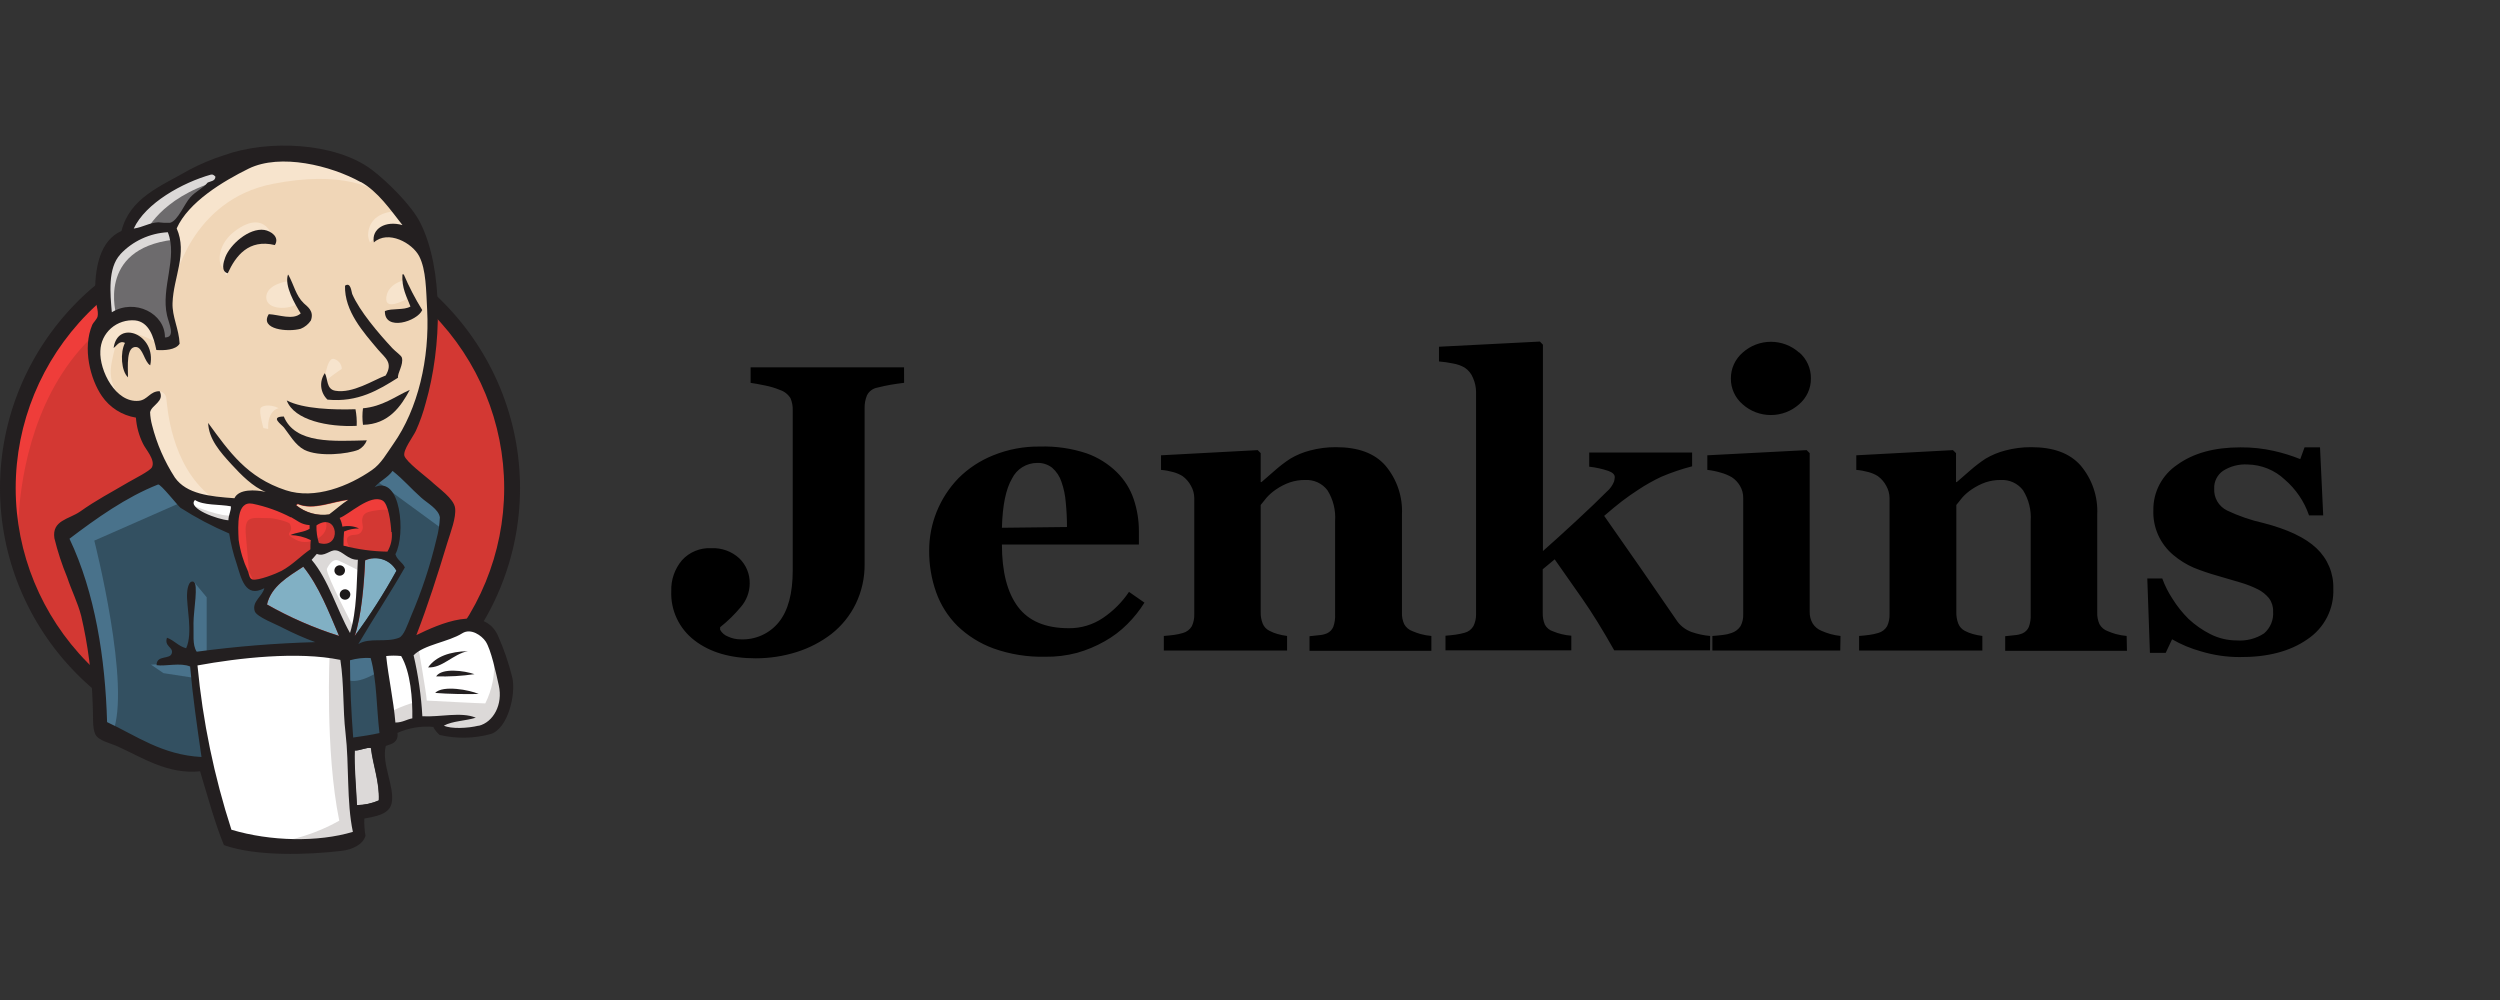 <svg width="120" height="48" viewBox="0 0 120 48" fill="none" xmlns="http://www.w3.org/2000/svg">
<rect x="0" y="0" width="120" height="48" fill="#333333" stroke="none"/>
<g clip-path="url(#clip0_1701_5375)">
<path d="M24.584 23.396C24.584 30.134 19.165 35.593 12.479 35.593C5.793 35.593 0.377 30.122 0.377 23.396C0.377 16.67 5.796 11.199 12.479 11.199C19.162 11.199 24.584 16.661 24.584 23.396Z" fill="#D33833"/>
<path d="M0.869 26.419C0.869 26.419 -0.005 13.703 11.891 13.337L11.06 11.977L4.616 14.111L2.775 16.199L1.161 19.243L0.24 22.786L0.516 25.15" fill="#EF3D3A"/>
<path d="M4.192 15.065C1.986 17.307 0.753 20.308 0.753 23.43C0.753 26.553 1.986 29.553 4.192 31.796C5.267 32.889 6.555 33.759 7.978 34.353C9.401 34.947 10.931 35.253 12.477 35.253C14.023 35.253 15.552 34.947 16.976 34.353C18.399 33.759 19.686 32.889 20.762 31.796C22.968 29.553 24.201 26.553 24.201 23.43C24.201 20.308 22.968 17.307 20.762 15.065C19.686 13.971 18.399 13.101 16.976 12.508C15.552 11.914 14.023 11.608 12.477 11.608C10.931 11.608 9.401 11.914 7.978 12.508C6.555 13.101 5.267 13.971 4.192 15.065ZM3.652 32.313C1.31 29.931 0 26.745 0 23.429C0 20.113 1.31 16.927 3.652 14.545C4.798 13.38 6.17 12.454 7.687 11.822C9.203 11.189 10.833 10.863 12.48 10.863C14.127 10.863 15.757 11.189 17.273 11.822C18.79 12.454 20.162 13.38 21.308 14.545C23.652 16.926 24.962 20.112 24.962 23.429C24.962 26.745 23.652 29.931 21.308 32.313C20.163 33.48 18.792 34.408 17.275 35.042C15.758 35.677 14.127 36.003 12.48 36.003C10.832 36.003 9.202 35.677 7.685 35.042C6.168 34.408 4.797 33.48 3.652 32.313Z" fill="#231F20"/>
<path d="M17.576 23.45L15.732 23.725L13.241 23.997L11.627 24.042L10.059 23.997L8.862 23.631L7.8 22.498L6.969 20.179L6.784 19.68L5.68 19.318L5.032 18.272L4.572 16.773L5.078 15.455L6.278 15.047L7.248 15.503L7.708 16.5L8.26 16.41L8.444 16.183L8.26 15.137L8.214 13.819L8.49 12.003L8.481 10.966L9.322 9.642L10.798 8.596L13.379 7.508L16.238 7.916L18.73 9.687L19.881 11.504L20.62 12.822L20.804 16.093L20.252 18.91L19.236 21.407L18.267 22.724" fill="#F0D6B7"/>
<path d="M16.008 31.31L9.414 31.582V32.674L9.966 36.488L9.69 36.809L5.078 35.264L4.756 34.717L4.296 29.584L3.234 26.495L3.004 25.77L6.692 23.27L7.846 22.816L8.862 24.044L9.736 24.814L10.752 25.132L11.212 25.268L11.764 27.632L12.182 28.13L13.24 27.768L12.504 29.176L16.515 31.038L16.008 31.31Z" fill="#335061"/>
<path d="M5.079 15.453L6.278 15.045L7.248 15.501L7.708 16.499L8.261 16.408L8.399 15.864L8.123 14.818L8.399 12.321L8.169 10.958L9 10.003L10.798 8.594L10.289 7.914L7.754 9.138L6.693 9.957L6.094 11.23L5.171 12.457L4.895 13.908L5.079 15.453Z" fill="#6D6B6D"/>
<path d="M6.969 11.188C6.969 11.188 7.662 9.508 10.43 8.689C13.198 7.869 10.568 8.084 10.568 8.084L7.57 9.221L6.416 10.354L5.91 11.261L6.969 11.17" fill="#DCD9D8"/>
<path d="M5.588 15.136C5.588 15.136 4.618 11.956 8.307 11.509L8.169 10.965L5.634 11.554L4.895 13.918L5.079 15.463L5.588 15.142" fill="#DCD9D8"/>
<path d="M7.064 19.363L7.678 18.785C7.761 18.803 7.835 18.847 7.891 18.91C7.946 18.974 7.979 19.053 7.985 19.136C8.031 19.453 8.169 22.316 10.151 23.86C10.332 23.999 8.678 23.634 8.678 23.634L7.212 21.36" fill="#F7E4CD"/>
<path d="M15.548 18.498C15.548 18.498 15.655 17.123 16.03 17.229C16.136 17.258 16.23 17.32 16.298 17.406C16.366 17.492 16.404 17.597 16.407 17.706C16.407 17.706 15.486 18.286 15.548 18.498Z" fill="#F7E4CD"/>
<path d="M19.375 13.457C19.375 13.457 18.614 13.617 18.543 14.276C18.472 14.935 19.375 14.412 19.513 14.367" fill="#F7E4CD"/>
<path d="M13.797 13.5C13.797 13.5 12.781 13.639 12.781 14.274C12.781 14.909 13.935 14.863 14.257 14.576" fill="#F7E4CD"/>
<path d="M7.518 16.443C7.518 16.443 5.766 15.4 5.582 16.398C5.397 17.395 4.968 18.124 5.858 19.17L5.244 18.988L4.692 17.58L4.508 16.216L5.569 15.125L6.766 15.216L7.459 15.763L7.518 16.443Z" fill="#F7E4CD"/>
<path d="M8.351 13.591C8.351 13.591 9.137 9.595 13.101 8.824C16.366 8.186 18.082 8.96 18.729 9.685C18.729 9.685 15.823 6.279 13.056 7.325C10.288 8.37 8.259 10.275 8.305 11.502C8.385 13.591 8.351 13.591 8.351 13.591Z" fill="#F7E4CD"/>
<path d="M19.052 10.141C19.052 10.141 17.714 10.095 17.668 11.277C17.673 11.403 17.704 11.527 17.76 11.64C17.76 11.64 18.822 10.458 19.466 11.096" fill="#F7E4CD"/>
<path d="M13.194 11.764C13.194 11.764 12.963 9.951 11.396 11.005C10.383 11.686 10.475 12.641 10.659 12.819C10.843 12.998 10.791 13.366 10.932 13.121C11.073 12.877 11.027 12.051 11.546 11.825C12.064 11.598 12.887 11.344 13.206 11.767" fill="#F7E4CD"/>
<path d="M8.862 24.042L4.526 25.95C4.526 25.95 6.324 32.99 5.401 35.184L4.756 34.958L4.71 32.276L3.51 27.189L3.004 25.78L7.518 22.77L8.856 24.042" fill="#49728B"/>
<path d="M9.307 27.93L9.921 28.67V31.391H9.184C9.184 31.391 9.092 29.483 9.092 29.257C9.092 29.03 9.184 28.211 9.184 28.211" fill="#49728B"/>
<path d="M9.322 31.812L7.248 31.903L7.846 32.311L9.322 32.538" fill="#49728B"/>
<path d="M16.422 31.354L18.128 31.309L18.545 35.489L16.79 35.716L16.422 31.354Z" fill="#335061"/>
<path d="M16.883 31.354L19.466 31.218C19.466 31.218 20.528 28.585 20.528 28.449C20.528 28.313 21.449 24.631 21.449 24.631L19.374 22.488L18.96 22.125L17.852 23.213V27.445L16.883 31.351" fill="#335061"/>
<path d="M18.036 31.035L16.416 31.352L16.646 32.625C17.26 32.897 18.26 32.172 18.26 32.172" fill="#49728B"/>
<path d="M18.082 23.089L21.31 25.453L21.402 24.361L18.96 22.137L18.082 23.089Z" fill="#49728B"/>
<path d="M10.921 40.306L9.966 36.488L9.491 33.674L9.414 31.582L13.735 31.355H16.422L16.18 36.125L16.594 39.807L16.548 40.487L13.044 40.759L10.921 40.306Z" fill="white"/>
<path d="M15.825 31.307C15.825 31.307 15.595 36.032 16.285 39.393C15.236 39.984 14.074 40.355 12.873 40.484L16.745 40.348L17.209 40.076L16.653 32.625L16.515 31.035" fill="#DCD9D8"/>
<path d="M18.623 35.128L20.421 34.626L23.833 34.445L24.343 32.9L23.419 30.222L22.357 30.086L20.881 30.539L19.467 31.22L18.715 31.083L18.129 31.31" fill="white"/>
<path d="M18.59 34.218C18.59 34.218 19.79 33.673 19.974 33.719L19.467 31.219L20.066 30.992C20.066 30.992 20.483 33.356 20.483 33.628C20.483 33.628 23.064 33.764 23.294 33.764C23.624 33.102 23.768 32.365 23.711 31.63L24.218 33.081L24.264 33.9L23.524 34.991L22.695 35.173L21.312 35.127L20.851 34.523L19.237 34.749L18.731 34.934" fill="#DCD9D8"/>
<path d="M16.779 30.992L15.764 28.45L14.705 26.939C14.705 26.939 14.935 26.301 15.257 26.301H16.319L17.332 26.666L17.24 28.347L16.779 30.98" fill="white"/>
<path d="M16.979 30.132C16.979 30.132 15.687 27.677 15.687 27.314C15.687 27.314 15.917 26.77 16.239 26.906C16.561 27.042 17.255 27.405 17.255 27.405V26.541L15.687 26.238L14.625 26.374L16.417 30.54L16.785 30.585" fill="#DCD9D8"/>
<path d="M11.338 24.135L10.058 23.999L8.861 23.633V24.044L9.447 24.679L11.292 25.498" fill="white"/>
<path d="M9.277 24.27C9.277 24.27 10.707 24.874 11.167 24.723L11.213 25.27L9.921 24.998L9.139 24.451L9.277 24.27Z" fill="#DCD9D8"/>
<path d="M18.616 26.468C17.904 26.457 17.197 26.36 16.508 26.181C16.505 25.955 16.515 25.729 16.536 25.504C16.762 25.403 17.009 25.352 17.257 25.356C17.007 25.24 16.726 25.209 16.456 25.268C16.436 25.123 16.392 24.982 16.324 24.851C16.763 24.697 17.8 23.681 18.386 24.017C18.666 24.177 18.782 25.09 18.804 25.528C18.843 25.851 18.777 26.178 18.616 26.462" fill="#D33833"/>
<path d="M18.617 26.47V26.361C17.913 26.349 17.214 26.254 16.533 26.077L16.503 26.183L16.613 26.201C16.619 26.137 16.619 26.074 16.613 26.01C16.613 25.89 16.613 25.784 16.613 25.708C16.612 25.657 16.618 25.606 16.632 25.557L16.527 25.521L16.592 25.611C16.676 25.559 16.772 25.528 16.871 25.521C16.991 25.503 17.126 25.497 17.261 25.481L17.638 25.439L17.297 25.276C17.113 25.189 16.91 25.144 16.705 25.146C16.609 25.145 16.513 25.156 16.42 25.179L16.448 25.285H16.558C16.554 25.197 16.534 25.11 16.5 25.028C16.469 24.955 16.438 24.895 16.42 24.837L16.316 24.874L16.352 24.977C16.486 24.919 16.613 24.849 16.733 24.768C16.945 24.629 17.19 24.466 17.433 24.318C17.634 24.186 17.866 24.105 18.108 24.082C18.183 24.08 18.257 24.098 18.322 24.133C18.346 24.151 18.367 24.172 18.384 24.197C18.438 24.276 18.478 24.364 18.503 24.457C18.608 24.816 18.668 25.186 18.684 25.56C18.684 25.605 18.684 25.651 18.684 25.693C18.687 25.838 18.672 25.983 18.642 26.125C18.623 26.233 18.581 26.337 18.519 26.427L18.605 26.494V26.385V26.494L18.694 26.561C18.776 26.444 18.832 26.312 18.859 26.174C18.892 26.017 18.908 25.856 18.905 25.696C18.905 25.648 18.905 25.602 18.905 25.554C18.89 25.257 18.852 24.962 18.792 24.671C18.76 24.524 18.715 24.381 18.657 24.242C18.633 24.182 18.602 24.125 18.565 24.073C18.53 24.023 18.485 23.98 18.433 23.949C18.334 23.894 18.221 23.866 18.108 23.867C17.925 23.875 17.747 23.919 17.583 23.997C17.32 24.126 17.067 24.274 16.828 24.442C16.714 24.52 16.604 24.593 16.521 24.65C16.447 24.699 16.368 24.741 16.285 24.774L16.184 24.81L16.22 24.913C16.245 24.989 16.279 25.052 16.303 25.11C16.329 25.169 16.344 25.233 16.346 25.297V25.43L16.481 25.4C16.556 25.381 16.634 25.372 16.711 25.373C16.883 25.373 17.052 25.409 17.209 25.478L17.255 25.382V25.273C17.129 25.288 16.991 25.294 16.859 25.315C16.724 25.326 16.595 25.37 16.481 25.442L16.454 25.463V25.497C16.431 25.568 16.421 25.642 16.423 25.717C16.423 25.823 16.423 25.929 16.423 26.019C16.427 26.071 16.427 26.122 16.423 26.174V26.27L16.518 26.297C17.219 26.484 17.94 26.586 18.666 26.6H18.724L18.758 26.558L18.617 26.47Z" fill="#D33833"/>
<path d="M14.882 25.208C14.882 25.265 14.882 25.323 14.882 25.383C14.636 25.54 14.243 25.54 13.961 25.686C14.3 25.694 14.634 25.777 14.937 25.927C14.937 26.076 14.937 26.23 14.921 26.369C14.473 26.671 14.062 27.118 13.534 27.402C13.286 27.535 12.412 27.88 12.148 27.82C11.997 27.786 11.982 27.602 11.924 27.43C11.702 26.949 11.551 26.441 11.476 25.918C11.442 25.214 11.371 24.035 12.141 24.18C12.784 24.312 13.403 24.533 13.982 24.836C14.289 24.996 14.446 25.193 14.903 25.226" fill="#D33833"/>
<path d="M14.883 25.209H14.772C14.772 25.269 14.772 25.326 14.772 25.387H14.883L14.821 25.296C14.694 25.364 14.556 25.412 14.413 25.435C14.245 25.464 14.082 25.511 13.925 25.577L13.545 25.768L13.971 25.786C14.292 25.796 14.606 25.874 14.892 26.016L14.941 25.919H14.831C14.831 26.067 14.831 26.221 14.831 26.36H14.941L14.877 26.27C14.646 26.427 14.429 26.617 14.208 26.802C13.991 26.991 13.754 27.157 13.502 27.297C13.303 27.395 13.098 27.48 12.888 27.551C12.762 27.594 12.63 27.636 12.514 27.663C12.422 27.69 12.327 27.706 12.232 27.712H12.182C12.169 27.71 12.157 27.703 12.149 27.693C12.123 27.661 12.106 27.624 12.097 27.584C12.078 27.53 12.063 27.464 12.038 27.391C11.971 27.201 11.866 26.962 11.774 26.702C11.678 26.445 11.618 26.177 11.596 25.904C11.596 25.735 11.578 25.538 11.578 25.339C11.568 25.078 11.6 24.818 11.673 24.568C11.701 24.483 11.749 24.406 11.814 24.344C11.873 24.293 11.95 24.266 12.029 24.269H12.13C12.755 24.4 13.359 24.618 13.922 24.915C14.06 24.988 14.177 25.079 14.321 25.157C14.492 25.25 14.682 25.305 14.877 25.317V25.209H14.766H14.877V25.1C14.713 25.091 14.553 25.044 14.41 24.964C14.284 24.897 14.168 24.81 14.011 24.725C13.433 24.417 12.813 24.191 12.17 24.054C12.122 24.05 12.074 24.05 12.026 24.054C11.893 24.05 11.763 24.096 11.664 24.184C11.526 24.322 11.437 24.5 11.409 24.692C11.369 24.906 11.35 25.124 11.354 25.342C11.354 25.547 11.354 25.747 11.372 25.919C11.395 26.212 11.459 26.502 11.563 26.777C11.658 27.047 11.765 27.288 11.826 27.467C11.854 27.542 11.87 27.633 11.906 27.718C11.924 27.764 11.95 27.807 11.983 27.845C12.022 27.887 12.074 27.915 12.13 27.926C12.163 27.931 12.196 27.931 12.229 27.926C12.343 27.922 12.456 27.904 12.566 27.872C12.765 27.821 12.961 27.757 13.152 27.681C13.339 27.609 13.502 27.536 13.597 27.488C13.86 27.338 14.108 27.163 14.337 26.965C14.561 26.777 14.775 26.593 14.99 26.445L15.036 26.415V26.36C15.036 26.212 15.036 26.058 15.052 25.919V25.849L14.987 25.819C14.671 25.662 14.323 25.575 13.968 25.565V25.674L14.021 25.771C14.16 25.712 14.306 25.669 14.456 25.644C14.626 25.616 14.789 25.558 14.938 25.475L14.984 25.444V25.387C14.984 25.33 14.984 25.269 14.984 25.212V25.106H14.88L14.883 25.209Z" fill="#D33833"/>
<path d="M15.32 26.051C15.237 25.783 15.197 25.503 15.204 25.223C16.241 24.54 16.431 26.393 15.32 26.051Z" fill="#D33833"/>
<path d="M15.32 26.051L15.431 26.03C15.4 25.863 15.367 25.746 15.345 25.649C15.322 25.555 15.309 25.459 15.308 25.362C15.305 25.318 15.305 25.275 15.308 25.232H15.198L15.259 25.322C15.365 25.243 15.492 25.197 15.624 25.189C15.673 25.189 15.721 25.2 15.765 25.22C15.825 25.253 15.874 25.304 15.903 25.365C15.941 25.435 15.96 25.512 15.959 25.591C15.961 25.693 15.927 25.792 15.864 25.873C15.828 25.913 15.784 25.945 15.734 25.966C15.684 25.987 15.63 25.996 15.575 25.994C15.498 25.992 15.421 25.979 15.348 25.954L15.314 26.06L15.425 26.039L15.314 26.06L15.281 26.163C15.38 26.195 15.483 26.211 15.588 26.211C15.674 26.214 15.76 26.197 15.839 26.162C15.918 26.128 15.988 26.076 16.045 26.012C16.142 25.893 16.194 25.744 16.192 25.591C16.193 25.44 16.145 25.293 16.054 25.171C16.007 25.111 15.947 25.062 15.879 25.026C15.804 24.988 15.721 24.968 15.637 24.969C15.46 24.979 15.291 25.039 15.149 25.141L15.106 25.168V25.223C15.103 25.272 15.103 25.322 15.106 25.371C15.107 25.484 15.121 25.596 15.149 25.706C15.173 25.809 15.201 25.921 15.229 26.078V26.142L15.293 26.163L15.32 26.051Z" fill="#D33833"/>
<path d="M16.824 26.356C16.824 26.356 16.517 25.902 16.732 25.751C16.947 25.6 17.193 25.751 17.346 25.524C17.499 25.298 17.346 25.162 17.392 24.89C17.438 24.618 17.668 24.569 17.901 24.524C18.135 24.479 18.776 24.388 18.868 24.615L18.592 23.799L18.04 23.617L16.287 24.615L16.195 25.116V26.114" fill="#EF3D3A"/>
<path d="M11.983 27.859C11.928 27.152 11.869 26.446 11.805 25.743C11.707 24.685 12.063 24.872 12.993 24.872C13.134 24.872 13.867 25.039 13.914 25.145C14.165 25.649 13.493 25.538 14.22 25.918C14.834 26.242 15.877 25.722 15.635 25.012C15.5 24.851 14.929 24.96 14.714 24.857L13.634 24.304C13.177 24.071 12.118 23.73 11.627 24.056C10.4 24.885 11.707 26.958 12.149 27.823" fill="#EF3D3A"/>
<path d="M13.194 11.763C11.939 11.46 11.313 12.28 10.933 13.117C10.592 13.035 10.727 12.579 10.813 12.349C11.04 11.745 11.945 10.928 12.688 11.037C12.995 11.086 13.437 11.373 13.194 11.763Z" fill="#231F20"/>
<path d="M19.319 13.171H19.38C19.631 13.763 19.928 14.335 20.267 14.882C20.028 15.432 18.45 15.919 18.475 14.93C18.816 14.785 19.395 14.9 19.702 14.713C19.527 14.241 19.276 13.839 19.316 13.168" fill="#231F20"/>
<path d="M13.84 13.188C14.11 13.674 14.199 14.188 14.579 14.554C14.754 14.72 15.089 14.923 14.923 15.382C14.805 15.56 14.635 15.7 14.435 15.781C13.821 15.953 12.441 15.817 12.901 15.08C13.398 15.104 14.064 15.382 14.435 15.043C14.153 14.596 13.643 13.71 13.821 13.188" fill="#231F20"/>
<path d="M19.096 18.136C18.193 18.704 17.187 19.327 15.72 19.182C15.549 19.02 15.443 18.803 15.419 18.57C15.395 18.338 15.457 18.105 15.591 17.912C15.751 18.184 15.65 18.68 16.095 18.756C16.932 18.898 17.908 18.251 18.512 18.024C18.887 17.401 18.479 17.175 18.141 16.776C17.454 15.957 16.527 14.941 16.561 13.714C16.84 13.517 16.868 14.016 16.905 14.11C17.264 14.941 18.172 16.002 18.832 16.712C18.994 16.887 19.261 17.057 19.292 17.172C19.378 17.507 19.068 17.912 19.105 18.136" fill="#231F20"/>
<path d="M7.211 17.535C6.929 17.375 6.862 16.677 6.53 16.656C6.055 16.628 6.14 17.562 6.144 18.113C5.818 17.81 5.76 16.922 5.999 16.459C5.726 16.326 5.603 16.604 5.453 16.704C5.646 15.31 7.524 16.057 7.211 17.535Z" fill="#231F20"/>
<path d="M19.669 18.715C19.249 19.501 18.657 20.368 17.423 20.392C17.387 20.129 17.387 19.861 17.423 19.598C18.365 19.51 18.958 19.038 19.666 18.715" fill="#231F20"/>
<path d="M13.768 19.223C14.553 19.631 15.998 19.676 17.063 19.643C17.113 19.906 17.133 20.174 17.121 20.441C15.75 20.507 14.127 20.172 13.768 19.232" fill="#231F20"/>
<path d="M13.619 19.984C14.162 21.326 16.03 21.172 17.608 21.136C17.534 21.331 17.39 21.492 17.203 21.59C16.696 21.792 15.306 21.946 14.604 21.59C14.162 21.357 13.876 20.831 13.631 20.522C13.514 20.374 12.928 19.993 13.631 19.993" fill="#231F20"/>
<path d="M19.03 27.394C18.435 28.48 17.767 29.525 17.029 30.523C17.336 29.616 17.48 28.068 17.529 26.895C17.798 26.776 18.102 26.76 18.381 26.853C18.66 26.945 18.893 27.139 19.033 27.394" fill="#81B0C4"/>
<path d="M22.457 31.254C21.745 31.396 21.23 32.079 20.549 32.034C20.929 31.502 21.601 31.278 22.457 31.254Z" fill="#231F20"/>
<path d="M22.775 32.36C22.165 32.449 21.549 32.484 20.934 32.466C21.213 32.045 22.287 32.191 22.775 32.36Z" fill="#231F20"/>
<path d="M22.976 33.311C22.323 33.326 21.51 33.311 20.887 33.26C21.255 32.873 22.553 33.118 22.976 33.311Z" fill="#231F20"/>
<path d="M17.8 35.907C17.892 36.715 18.217 37.534 18.177 38.419C17.846 38.565 17.488 38.642 17.125 38.646C17.091 37.894 16.987 36.742 17.017 36.025C17.257 36.041 17.607 35.856 17.8 35.907Z" fill="#DCD9D8"/>
<path d="M16.745 24C16.417 24.212 16.132 24.475 15.825 24.701C15.543 24.742 15.255 24.723 14.981 24.646C14.706 24.57 14.451 24.437 14.232 24.257C14.232 24.227 14.291 24.239 14.294 24.2C15.043 24.529 15.994 24.067 16.749 24" fill="#F0D6B7"/>
<path d="M12.816 29.013C13.022 28.133 13.826 27.68 14.559 27.199C15.314 28.142 15.787 29.358 16.278 30.524C15.072 30.143 13.912 29.637 12.816 29.013Z" fill="#81B0C4"/>
<path d="M17.03 36.025C16.999 36.741 17.104 37.892 17.137 38.645C17.5 38.641 17.858 38.564 18.19 38.419C18.23 37.533 17.905 36.714 17.812 35.907C17.607 35.855 17.257 36.04 17.03 36.025ZM9.479 31.941C9.732 34.62 10.279 37.264 11.108 39.827C12.989 40.389 15.259 40.432 16.938 39.93C16.631 38.485 16.766 36.726 16.585 35.181C16.45 34.023 16.521 32.857 16.337 31.675C14.305 31.255 11.458 31.578 9.479 31.941ZM16.8 31.693C16.8 32.935 16.858 34.159 16.953 35.402C17.438 35.332 17.767 35.284 18.215 35.187C18.07 33.978 18.089 32.642 17.791 31.584C17.457 31.565 17.122 31.602 16.8 31.693ZM19.255 31.49C19.016 31.463 18.775 31.463 18.537 31.49C18.641 32.503 18.89 33.606 18.979 34.682C19.322 34.682 19.509 34.534 19.792 34.48C19.807 33.546 19.709 32.261 19.255 31.487V31.49ZM22.974 34.84C23.692 34.667 24.146 33.797 23.943 32.905C23.808 32.3 23.569 31.176 23.311 30.789C23.121 30.508 22.605 30.136 22.191 30.396C21.522 30.819 20.35 30.94 19.853 31.454C20.077 32.416 20.218 33.395 20.273 34.38C21.111 34.431 22.142 34.153 22.839 34.45C22.351 34.604 21.722 34.604 21.305 34.831C21.648 34.994 22.452 34.961 22.977 34.831L22.974 34.84ZM16.275 30.526C15.772 29.353 15.312 28.138 14.557 27.201C13.823 27.685 13.023 28.138 12.814 29.015C13.911 29.639 15.072 30.145 16.278 30.526H16.275ZM17.524 26.899C17.475 28.072 17.34 29.619 17.024 30.526C17.763 29.529 18.432 28.484 19.028 27.398C18.888 27.142 18.656 26.949 18.378 26.856C18.099 26.763 17.795 26.777 17.527 26.896L17.524 26.899ZM16.11 26.418C15.824 26.388 15.582 26.742 15.207 26.587C15.121 26.681 15.045 26.781 14.959 26.872C15.781 27.851 16.155 29.235 16.8 30.384C17.14 29.281 17.107 28.072 17.177 26.869C16.702 26.884 16.441 26.436 16.11 26.418ZM15.189 25.236C15.183 25.517 15.222 25.796 15.306 26.064C16.438 26.391 16.241 24.538 15.204 25.209L15.189 25.236ZM13.962 24.834C13.383 24.531 12.763 24.31 12.12 24.178C11.35 24.033 11.421 25.212 11.455 25.916C11.53 26.439 11.681 26.948 11.903 27.428C11.961 27.6 11.976 27.784 12.127 27.818C12.39 27.878 13.265 27.534 13.514 27.401C14.041 27.116 14.453 26.669 14.9 26.367C14.9 26.219 14.9 26.064 14.916 25.925C14.613 25.775 14.28 25.692 13.94 25.684C14.21 25.551 14.603 25.551 14.861 25.381C14.861 25.321 14.861 25.264 14.861 25.206C14.431 25.176 14.268 24.979 13.962 24.819V24.834ZM9.359 24C8.96 24.402 10.479 24.946 10.964 24.973C10.964 24.722 11.108 24.484 11.08 24.302C10.516 24.199 9.761 24.266 9.359 24ZM14.268 24.187C14.268 24.227 14.213 24.215 14.207 24.245C14.426 24.425 14.681 24.558 14.955 24.634C15.23 24.711 15.517 24.73 15.8 24.689C16.106 24.462 16.395 24.199 16.72 23.988C15.99 24.051 15.039 24.514 14.29 24.184L14.268 24.187ZM18.782 25.538C18.761 25.094 18.644 24.181 18.365 24.027C17.779 23.692 16.742 24.707 16.303 24.861C16.37 24.992 16.415 25.133 16.435 25.279C16.704 25.22 16.986 25.251 17.236 25.366C16.987 25.363 16.741 25.413 16.515 25.514C16.493 25.739 16.484 25.965 16.487 26.191C17.175 26.371 17.883 26.467 18.595 26.479C18.765 26.194 18.838 25.864 18.804 25.535L18.782 25.538ZM8.678 24.387C8.552 24.299 7.705 23.211 7.588 23.256C6.054 23.861 4.618 24.886 3.335 25.859C4.563 28.443 5.054 31.602 5.14 34.661C6.539 35.308 7.769 36.236 9.672 36.336C9.451 34.803 9.251 33.434 9.126 31.992C8.647 31.793 7.963 31.992 7.515 31.929C7.515 31.4 8.199 31.696 8.254 31.324C8.297 31.055 7.877 31.022 8.015 30.611C8.365 30.735 8.549 31.013 8.935 31.116C9.276 30.381 8.935 29.084 8.981 28.471C8.981 28.356 9.04 27.833 9.288 27.924C9.537 28.014 9.288 29.314 9.288 29.894C9.31 30.429 9.221 30.946 9.442 31.282C11.328 31.028 13.227 30.875 15.131 30.822C14.606 30.628 14.094 30.402 13.596 30.148C13.29 29.976 12.314 29.619 12.225 29.332C12.084 28.87 12.599 28.625 12.688 28.232C11.768 28.727 11.58 27.754 11.36 27.062C11.198 26.588 11.078 26.102 11.001 25.608C10.186 25.261 9.403 24.848 8.659 24.372L8.678 24.387ZM17.972 23.389C19.249 22.785 19.482 25.672 18.979 26.602C19.058 26.881 19.322 26.989 19.433 27.237C18.718 28.498 17.926 29.674 17.199 30.916C17.739 30.584 18.512 30.859 19.15 30.614C19.384 30.523 19.552 30.009 19.727 29.58C20.244 28.378 20.655 27.134 20.955 25.862C21.046 25.527 21.1 25.184 21.114 24.837C21.059 24.438 20.5 24.142 20.227 23.894C19.709 23.435 19.384 23.033 18.843 22.603C18.626 22.924 18.156 23.135 17.978 23.395L17.972 23.389ZM5.775 12.211C5.161 12.873 5.293 14.11 5.367 14.989C6.468 14.309 7.929 15.043 7.917 16.198C8.441 16.198 8.113 15.551 8.018 15.143C7.711 13.813 8.543 12.365 8.055 11.147C7.184 11.194 6.366 11.573 5.775 12.205V12.211ZM10.135 8.378C8.754 8.765 6.987 9.751 6.419 10.972C6.861 10.908 7.165 10.691 7.598 10.67C7.784 10.696 7.974 10.704 8.162 10.694C8.54 10.6 8.856 9.772 9.138 9.467C9.42 9.161 9.752 9.034 9.969 8.762C10.117 8.693 10.332 8.696 10.341 8.481C10.279 8.412 10.209 8.36 10.135 8.381V8.378ZM17.315 8.741C15.882 7.946 13.461 7.348 11.936 8.094C10.709 8.699 9.046 9.696 8.481 10.963C9.009 12.172 8.325 13.302 8.282 14.542C8.257 15.204 8.589 15.778 8.622 16.497C8.441 16.8 7.886 16.827 7.505 16.8C7.377 16.165 7.15 15.452 6.487 15.379C6.278 15.361 6.068 15.385 5.869 15.45C5.67 15.515 5.487 15.619 5.33 15.756C5.174 15.894 5.048 16.061 4.959 16.248C4.871 16.436 4.823 16.639 4.817 16.845C4.765 17.788 5.551 19.348 6.659 19.239C7.088 19.197 7.196 18.774 7.662 18.777C7.917 19.275 7.272 19.433 7.205 19.789C7.213 20 7.245 20.208 7.3 20.412C7.525 21.302 7.895 22.15 8.395 22.924C8.957 23.716 10.065 23.831 11.252 23.915C11.464 23.462 12.246 23.501 12.756 23.613C12.142 23.374 11.577 22.797 11.108 22.286C10.568 21.697 10.019 21.077 9.991 20.3C11.013 21.697 11.857 22.918 13.716 23.531C15.121 23.997 16.763 23.32 17.843 22.57C18.291 22.268 18.558 21.769 18.877 21.316C20.068 19.629 20.626 17.217 20.504 14.88C20.451 13.916 20.454 12.955 20.126 12.308C19.798 11.661 18.623 11.023 17.945 11.637C17.819 10.978 18.509 10.57 19.319 10.806C18.742 10.071 18.135 9.185 17.312 8.729L17.315 8.741ZM19.982 30.487C21.102 29.94 23.192 29.012 23.891 30.487C24.183 31.14 24.417 31.818 24.588 32.512C24.778 33.304 24.385 34.973 23.557 35.233C22.756 35.452 21.911 35.468 21.102 35.278C20.976 35.169 20.872 35.037 20.795 34.891C20.208 34.839 19.617 34.938 19.08 35.178C19.129 35.635 18.813 35.71 18.518 35.804C18.3 36.656 18.957 37.772 18.801 38.548C18.687 39.105 17.997 39.189 17.487 39.292C17.478 39.568 17.497 39.845 17.543 40.117C17.426 40.541 16.904 40.782 16.41 40.84C14.784 41.033 12.314 41.121 10.749 40.565C10.313 39.51 9.969 38.228 9.604 37.022C8.07 37.182 6.843 36.372 5.68 35.843C5.278 35.659 4.722 35.559 4.572 35.239C4.422 34.918 4.483 34.332 4.449 33.794C4.406 32.369 4.221 30.951 3.897 29.562C3.728 28.912 3.43 28.338 3.225 27.712C2.972 27.102 2.767 26.475 2.611 25.835C2.482 24.979 3.302 24.928 3.839 24.559C4.649 23.985 5.284 23.667 6.161 23.148C6.422 22.993 7.205 22.606 7.294 22.428C7.472 22.071 6.987 21.57 6.861 21.291C6.669 20.901 6.554 20.479 6.524 20.046C6.194 19.992 5.88 19.873 5.599 19.695C5.319 19.517 5.078 19.285 4.891 19.012C4.336 18.205 3.949 16.715 4.431 15.585C4.468 15.494 4.658 15.319 4.686 15.183C4.741 14.911 4.581 14.554 4.572 14.276C4.52 12.801 4.824 11.531 5.83 11.087C6.241 9.485 7.702 8.95 9.08 8.155C9.613 7.872 10.172 7.637 10.749 7.453C12.854 6.689 16.082 6.834 17.828 8.133C18.567 8.687 19.752 9.85 20.175 10.694C21.292 12.921 21.215 16.642 20.433 19.348C20.313 19.805 20.155 20.252 19.96 20.684C19.813 20.986 19.347 21.591 19.408 21.869C19.47 22.147 20.461 22.891 20.672 23.078C21.056 23.444 21.786 23.927 21.845 24.387C21.903 24.846 21.627 25.548 21.482 26.019C21.004 27.597 20.537 29.057 19.994 30.463" fill="#231F20"/>
<path d="M12.52 19.569C12.579 19.491 12.913 19.37 13.38 19.591C13.38 19.591 12.827 19.681 12.873 20.591L12.643 20.546C12.643 20.546 12.404 19.721 12.52 19.569Z" fill="#F7E4CD"/>
<path d="M16.56 27.381C16.561 27.431 16.546 27.48 16.518 27.521C16.491 27.563 16.451 27.596 16.404 27.615C16.358 27.634 16.306 27.64 16.256 27.63C16.207 27.62 16.161 27.596 16.125 27.561C16.09 27.526 16.065 27.481 16.055 27.432C16.046 27.383 16.051 27.332 16.071 27.286C16.09 27.24 16.123 27.201 16.166 27.174C16.208 27.146 16.258 27.132 16.308 27.133C16.375 27.134 16.439 27.16 16.486 27.206C16.533 27.253 16.559 27.315 16.56 27.381Z" fill="#1D1919"/>
<path d="M16.816 28.536C16.816 28.586 16.801 28.634 16.773 28.675C16.745 28.717 16.705 28.749 16.659 28.768C16.612 28.787 16.561 28.792 16.512 28.782C16.462 28.772 16.417 28.748 16.381 28.713C16.346 28.678 16.321 28.634 16.311 28.585C16.302 28.536 16.307 28.486 16.326 28.44C16.345 28.394 16.378 28.355 16.42 28.327C16.462 28.3 16.511 28.285 16.561 28.285C16.629 28.285 16.694 28.312 16.741 28.359C16.789 28.406 16.816 28.47 16.816 28.536Z" fill="#1D1919"/>
<path d="M110.75 30.689C111.152 30.422 111.477 30.059 111.696 29.633C111.914 29.207 112.019 28.733 111.999 28.256C112.01 27.895 111.944 27.535 111.805 27.201C111.666 26.867 111.457 26.565 111.192 26.316C110.656 25.808 109.808 25.405 108.648 25.106C108.043 24.97 107.455 24.768 106.896 24.502C106.7 24.405 106.538 24.254 106.429 24.067C106.32 23.88 106.269 23.665 106.282 23.45C106.275 23.284 106.31 23.119 106.385 22.97C106.459 22.821 106.571 22.693 106.709 22.598C107.059 22.376 107.472 22.27 107.887 22.295C108.552 22.307 109.187 22.565 109.667 23.018C110.203 23.479 110.606 24.073 110.833 24.738H111.514L111.361 21.473H110.618L110.413 22.038C110.008 21.875 109.59 21.745 109.164 21.648C108.63 21.527 108.083 21.468 107.534 21.473C106.289 21.473 105.282 21.75 104.515 22.304C104.153 22.545 103.859 22.872 103.657 23.253C103.456 23.635 103.354 24.06 103.361 24.49C103.345 24.897 103.424 25.303 103.591 25.677C103.758 26.05 104.009 26.381 104.325 26.645C104.619 26.892 104.947 27.096 105.301 27.25C105.671 27.399 106.051 27.528 106.436 27.636L107.55 27.963C107.836 28.047 108.115 28.156 108.381 28.289C108.588 28.393 108.77 28.54 108.915 28.719C109.05 28.903 109.118 29.126 109.109 29.353C109.124 29.549 109.093 29.746 109.018 29.928C108.943 30.11 108.826 30.273 108.676 30.402C108.288 30.657 107.824 30.776 107.36 30.741C106.921 30.74 106.488 30.637 106.098 30.439C105.716 30.246 105.364 30.001 105.052 29.71C104.756 29.416 104.495 29.09 104.276 28.737C104.076 28.433 103.913 28.107 103.788 27.766H103.07L103.196 31.339H103.953L104.26 30.686C104.698 30.938 105.166 31.133 105.653 31.267C106.25 31.447 106.871 31.539 107.495 31.539C108.832 31.551 109.918 31.268 110.75 30.689ZM102.079 30.526C101.902 30.511 101.728 30.479 101.557 30.433C101.426 30.395 101.298 30.349 101.173 30.296C101.003 30.237 100.861 30.117 100.775 29.961C100.696 29.783 100.659 29.59 100.667 29.396V24.701C100.71 23.848 100.428 23.009 99.876 22.35C99.345 21.745 98.553 21.464 97.497 21.464C97.077 21.462 96.658 21.516 96.252 21.624C95.919 21.71 95.601 21.843 95.306 22.017C95.055 22.183 94.815 22.366 94.588 22.564C94.328 22.788 94.107 22.978 93.926 23.139H93.889V21.751L93.742 21.606L89.102 21.854V22.555C89.302 22.571 89.499 22.607 89.691 22.661C89.847 22.703 89.996 22.767 90.133 22.851C90.304 22.976 90.444 23.137 90.541 23.323C90.642 23.501 90.696 23.702 90.698 23.906V29.483C90.705 29.681 90.665 29.878 90.581 30.058C90.487 30.218 90.333 30.335 90.151 30.384C90.013 30.425 89.871 30.456 89.728 30.475C89.565 30.496 89.4 30.514 89.237 30.526V31.227H95.153V30.526C94.999 30.506 94.846 30.475 94.696 30.433C94.561 30.395 94.43 30.344 94.306 30.278C94.166 30.204 94.057 30.083 93.999 29.937C93.93 29.759 93.898 29.568 93.904 29.378V24.239C93.981 24.136 94.076 24.018 94.19 23.882C94.323 23.733 94.476 23.601 94.644 23.489C94.848 23.35 95.07 23.237 95.303 23.154C95.537 23.076 95.781 23.037 96.028 23.039C96.235 23.027 96.443 23.066 96.631 23.152C96.82 23.239 96.984 23.37 97.108 23.535C97.381 23.975 97.508 24.488 97.473 25.004V29.489C97.484 29.695 97.454 29.9 97.384 30.094C97.326 30.226 97.223 30.333 97.092 30.396C96.966 30.45 96.831 30.482 96.693 30.49L96.249 30.538V31.24H102.094L102.079 30.526ZM86.359 16.924C85.989 16.591 85.505 16.406 85.004 16.406C84.503 16.406 84.02 16.591 83.649 16.924C83.469 17.079 83.326 17.27 83.228 17.485C83.129 17.7 83.08 17.934 83.082 18.169C83.079 18.404 83.129 18.636 83.227 18.85C83.325 19.064 83.469 19.255 83.649 19.409C84.019 19.739 84.501 19.922 85.001 19.922C85.501 19.922 85.982 19.739 86.353 19.409C86.534 19.255 86.678 19.065 86.777 18.851C86.876 18.637 86.926 18.404 86.923 18.169C86.928 17.932 86.879 17.696 86.782 17.479C86.684 17.262 86.54 17.068 86.359 16.912V16.924ZM88.344 30.526C88.179 30.508 88.016 30.476 87.856 30.433C87.711 30.391 87.568 30.339 87.43 30.278C87.255 30.208 87.108 30.085 87.009 29.928C86.909 29.755 86.859 29.558 86.865 29.359V21.751L86.718 21.606L81.952 21.854V22.555C82.172 22.579 82.389 22.623 82.6 22.688C82.786 22.738 82.964 22.813 83.131 22.909C83.289 23.015 83.421 23.154 83.517 23.317C83.624 23.495 83.678 23.699 83.674 23.906V29.483C83.683 29.68 83.639 29.876 83.548 30.052C83.445 30.209 83.29 30.327 83.109 30.384C82.975 30.433 82.835 30.465 82.692 30.478C82.529 30.499 82.364 30.514 82.195 30.526V31.227H88.332L88.344 30.526ZM82.087 30.526C81.783 30.5 81.483 30.436 81.195 30.336C80.883 30.223 80.619 30.01 80.446 29.731C79.857 28.871 79.294 28.054 78.758 27.28L77 24.762C77.322 24.481 77.614 24.245 77.859 24.054C78.105 23.864 78.365 23.686 78.629 23.513C78.984 23.277 79.357 23.067 79.743 22.885C80.222 22.681 80.717 22.513 81.222 22.383V21.721H76.282V22.401C76.595 22.436 76.904 22.504 77.202 22.604C77.408 22.679 77.509 22.776 77.509 22.906C77.504 22.975 77.492 23.044 77.475 23.111C77.4 23.302 77.278 23.471 77.12 23.604C76.757 23.97 76.279 24.429 75.677 24.985C75.076 25.542 74.539 26.028 74.06 26.451V16.546L73.916 16.395L69.071 16.643V17.35C69.297 17.368 69.521 17.4 69.743 17.447C69.937 17.479 70.124 17.544 70.295 17.64C70.485 17.763 70.63 17.942 70.709 18.151C70.8 18.358 70.848 18.581 70.851 18.807V29.492C70.853 29.684 70.811 29.873 70.728 30.046C70.683 30.125 70.623 30.195 70.55 30.252C70.477 30.308 70.394 30.349 70.304 30.372C70.162 30.412 70.018 30.442 69.872 30.463C69.709 30.484 69.546 30.502 69.384 30.514V31.215H75.423V30.514C75.265 30.502 75.109 30.477 74.956 30.439C74.817 30.406 74.68 30.361 74.548 30.305C74.463 30.28 74.385 30.238 74.317 30.181C74.249 30.125 74.193 30.057 74.152 29.979C74.079 29.8 74.044 29.607 74.051 29.414V27.325L74.625 26.848C75.034 27.428 75.475 28.057 75.947 28.734C76.42 29.411 76.931 30.238 77.482 31.215H82.081L82.087 30.526ZM68.706 30.526C68.529 30.511 68.355 30.479 68.184 30.433C68.053 30.395 67.925 30.349 67.8 30.296C67.63 30.237 67.488 30.117 67.402 29.961C67.321 29.783 67.284 29.59 67.294 29.396V24.701C67.337 23.848 67.055 23.009 66.502 22.35C65.972 21.745 65.18 21.464 64.121 21.464C63.702 21.462 63.284 21.516 62.879 21.624C62.546 21.71 62.228 21.842 61.934 22.017C61.681 22.182 61.441 22.365 61.215 22.564C60.955 22.788 60.734 22.978 60.553 23.139H60.513V21.751L60.369 21.606L55.729 21.854V22.555C55.928 22.571 56.126 22.607 56.318 22.661C56.474 22.703 56.623 22.767 56.76 22.851C56.931 22.976 57.071 23.137 57.168 23.323C57.27 23.501 57.323 23.702 57.325 23.906V29.483C57.332 29.681 57.292 29.878 57.208 30.058C57.114 30.218 56.96 30.335 56.779 30.384C56.64 30.425 56.498 30.456 56.355 30.475C56.189 30.496 56.027 30.514 55.864 30.526V31.227H61.78V30.526C61.626 30.506 61.473 30.475 61.323 30.433C61.188 30.395 61.057 30.344 60.933 30.278C60.787 30.207 60.673 30.085 60.611 29.937C60.541 29.759 60.507 29.569 60.513 29.378V24.239C60.593 24.136 60.688 24.018 60.801 23.882C60.935 23.733 61.088 23.601 61.255 23.489C61.459 23.349 61.681 23.236 61.915 23.154C62.148 23.076 62.393 23.037 62.639 23.039C62.847 23.027 63.054 23.066 63.243 23.152C63.431 23.239 63.595 23.37 63.719 23.535C63.993 23.975 64.12 24.488 64.085 25.004V29.489C64.096 29.695 64.065 29.9 63.996 30.094C63.938 30.226 63.835 30.333 63.704 30.396C63.578 30.45 63.443 30.482 63.305 30.49L62.857 30.538V31.24H68.706V30.526ZM48.092 25.333C48.12 24.255 48.283 23.466 48.58 22.966C48.689 22.744 48.858 22.557 49.07 22.425C49.281 22.293 49.526 22.222 49.776 22.22C50.038 22.209 50.294 22.291 50.5 22.449C50.71 22.632 50.866 22.867 50.951 23.13C51.063 23.449 51.132 23.781 51.157 24.118C51.197 24.52 51.215 24.913 51.215 25.297L48.092 25.333ZM54.192 28.41C53.862 28.902 53.439 29.326 52.946 29.659C52.463 29.988 51.888 30.161 51.301 30.154C50.188 30.154 49.375 29.812 48.862 29.127C48.348 28.442 48.092 27.445 48.092 26.137H54.667V25.511C54.67 24.983 54.585 24.457 54.416 23.955C54.252 23.47 53.976 23.029 53.609 22.667C53.198 22.264 52.703 21.954 52.157 21.76C51.437 21.521 50.68 21.411 49.92 21.434C49.149 21.423 48.384 21.567 47.671 21.857C47.044 22.108 46.477 22.482 46.002 22.957C45.1 23.894 44.598 25.136 44.6 26.427C44.594 27.11 44.708 27.79 44.937 28.434C45.152 29.037 45.498 29.585 45.953 30.04C46.445 30.516 47.034 30.884 47.68 31.122C48.476 31.407 49.319 31.543 50.166 31.524C50.684 31.532 51.2 31.469 51.7 31.336C52.16 31.206 52.602 31.021 53.017 30.786C53.419 30.562 53.788 30.283 54.112 29.958C54.425 29.646 54.701 29.3 54.934 28.927L54.192 28.41ZM43.394 17.631H36.029V18.378C36.21 18.402 36.441 18.444 36.717 18.502C36.96 18.549 37.197 18.619 37.425 18.713C37.642 18.782 37.826 18.924 37.944 19.115C38.021 19.297 38.057 19.493 38.051 19.69V27.373C38.051 28.486 37.828 29.314 37.383 29.864C37.164 30.136 36.883 30.352 36.563 30.495C36.243 30.639 35.893 30.705 35.541 30.689C35.336 30.688 35.133 30.643 34.946 30.556C34.784 30.496 34.649 30.38 34.566 30.23V30.106C34.928 29.819 35.259 29.496 35.554 29.142C35.83 28.826 35.983 28.425 35.986 28.008C35.991 27.784 35.949 27.561 35.863 27.353C35.777 27.145 35.649 26.956 35.486 26.799C35.306 26.633 35.094 26.505 34.863 26.421C34.631 26.338 34.385 26.301 34.139 26.312C33.875 26.299 33.611 26.345 33.367 26.446C33.123 26.547 32.906 26.701 32.731 26.896C32.384 27.31 32.203 27.834 32.221 28.371C32.202 28.824 32.293 29.276 32.487 29.688C32.68 30.099 32.971 30.459 33.335 30.738C34.078 31.312 35.056 31.599 36.269 31.599C36.938 31.6 37.604 31.498 38.242 31.297C38.847 31.107 39.413 30.812 39.914 30.426C40.407 30.037 40.805 29.543 41.077 28.982C41.363 28.388 41.508 27.738 41.501 27.08V19.584C41.497 19.377 41.536 19.171 41.614 18.979C41.662 18.881 41.733 18.795 41.822 18.73C41.91 18.665 42.014 18.622 42.123 18.604C42.35 18.547 42.556 18.502 42.737 18.471C42.918 18.441 43.139 18.405 43.397 18.375L43.394 17.631Z" fill="black"/>
</g>
<defs>
<clipPath id="clip0_1701_5375">
<rect width="112" height="34" fill="white" transform="translate(0 7)"/>
</clipPath>
</defs>
</svg>

